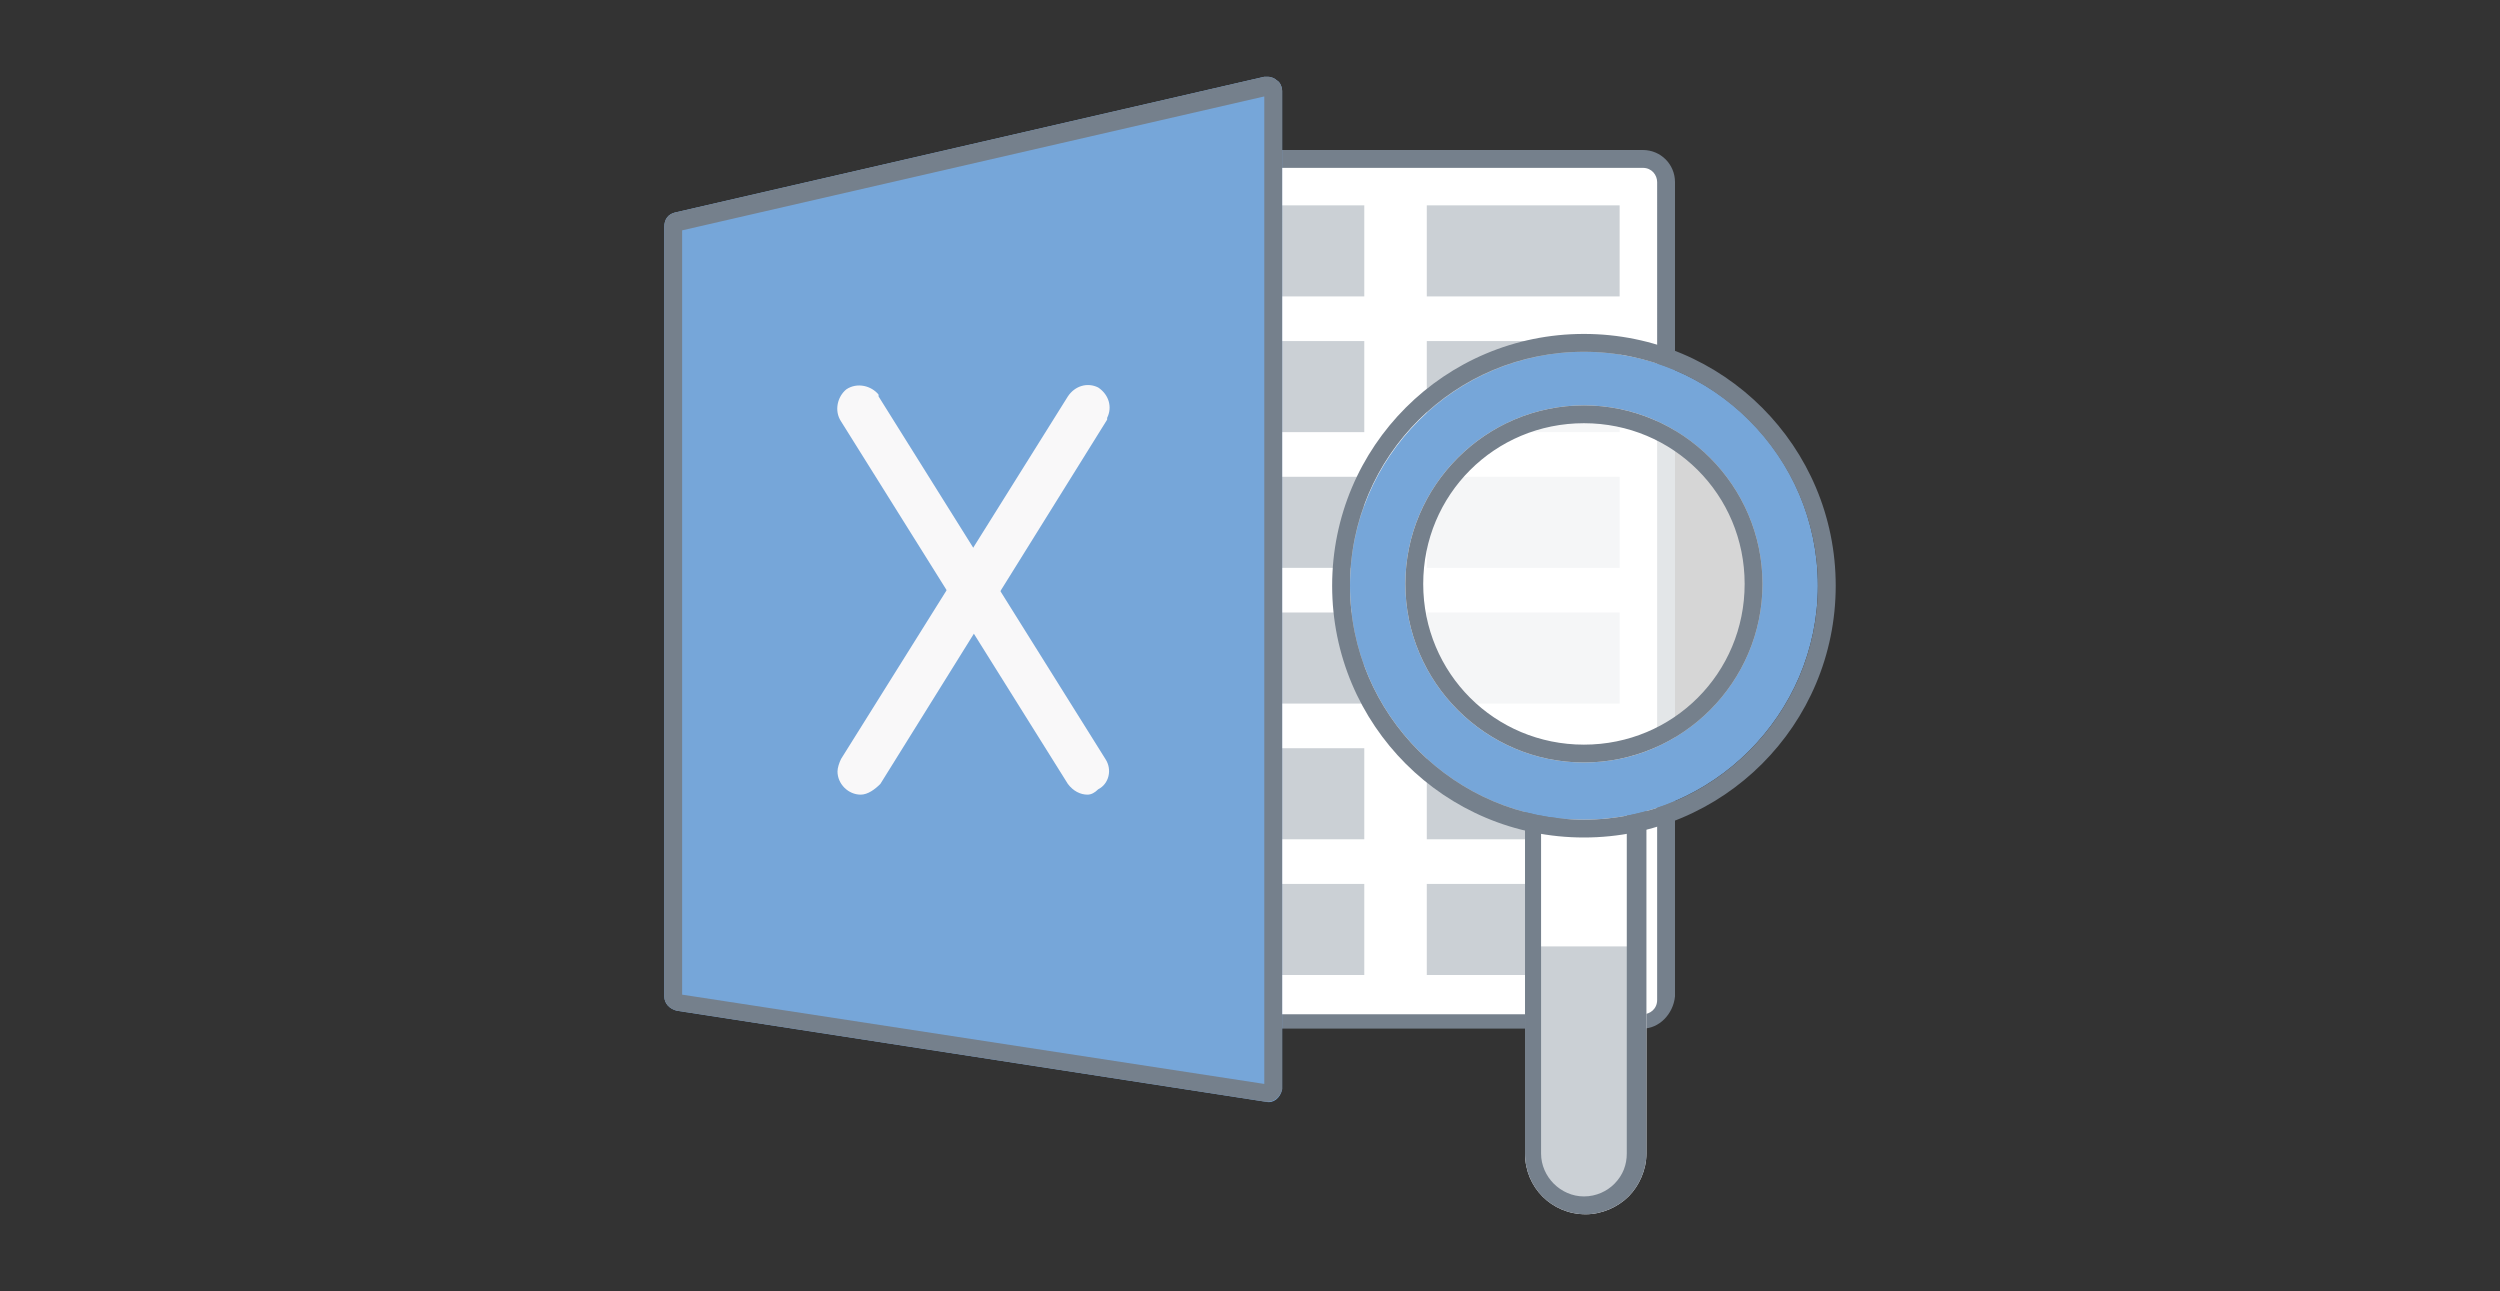 <?xml version="1.0" encoding="utf-8"?>
<!-- Generator: Adobe Illustrator 27.2.0, SVG Export Plug-In . SVG Version: 6.00 Build 0)  -->
<svg version="1.1" id="Capa_1" xmlns="http://www.w3.org/2000/svg" xmlns:xlink="http://www.w3.org/1999/xlink" x="0px" y="0px"
	 viewBox="0 0 140 72.3" style="enable-background:new 0 0 140 72.3;" xml:space="preserve">
<rect x="0" y="0" width="140" height="72.3" fill="#333333" stroke="none"/>
<style type="text/css">
	.st0{fill:#FFFFFF;}
	.st1{fill:#75808C;}
	.st2{fill:#CBD0D5;}
	.st3{fill:#76A6D9;}
	.st4{fill:#F9F8F9;}
	.st5{opacity:0.8;fill:#FFFFFF;}
</style>
<g>
	<g>
		<g>
			<path class="st0" d="M92,8.9H69.4c-0.7,0-1.3,0.6-1.3,1.3c0,0.7,0.6,1.3,1.3,1.3v5.1c-0.7,0-1.3,0.6-1.3,1.3
				c0,0.7,0.6,1.3,1.3,1.3v5.1c-0.7,0-1.3,0.6-1.3,1.3c0,0.7,0.6,1.3,1.3,1.3v5.1c-0.7,0-1.3,0.6-1.3,1.3c0,0.7,0.6,1.3,1.3,1.3v5.1
				c-0.7,0-1.3,0.6-1.3,1.3c0,0.7,0.6,1.3,1.3,1.3V47c-0.7,0-1.3,0.6-1.3,1.3c0,0.7,0.6,1.3,1.3,1.3v5.1c-0.7,0-1.3,0.6-1.3,1.3
				c0,0.7,0.6,1.3,1.3,1.3H92c0.7,0,1.3-0.6,1.3-1.3V10.2C93.2,9.5,92.7,8.9,92,8.9z"/>
			<path class="st1" d="M92,57.6H69.4c-1,0-1.8-0.8-1.8-1.8c0-0.8,0.5-1.5,1.3-1.7v-4.2c-0.7-0.2-1.3-0.9-1.3-1.7
				c0-0.8,0.5-1.5,1.3-1.7v-4.2c-0.7-0.2-1.3-0.9-1.3-1.7c0-0.8,0.5-1.5,1.3-1.7v-4.2c-0.7-0.2-1.3-0.9-1.3-1.7
				c0-0.8,0.5-1.5,1.3-1.7v-4.2c-0.7-0.2-1.3-0.9-1.3-1.7c0-0.8,0.5-1.5,1.3-1.7v-4.2c-0.7-0.2-1.3-0.9-1.3-1.7
				c0-0.8,0.5-1.5,1.3-1.7v-4.2c-0.7-0.2-1.3-0.9-1.3-1.7c0-1,0.8-1.8,1.8-1.8H92c1,0,1.8,0.8,1.8,1.8v45.6
				C93.7,56.8,92.9,57.6,92,57.6z M69.4,9.4c-0.4,0-0.8,0.3-0.8,0.8S69,11,69.4,11c0.3,0,0.5,0.2,0.5,0.5v5.1c0,0.3-0.2,0.5-0.5,0.5
				c-0.4,0-0.8,0.3-0.8,0.8s0.3,0.8,0.8,0.8c0.3,0,0.5,0.2,0.5,0.5v5.1c0,0.3-0.2,0.5-0.5,0.5c-0.4,0-0.8,0.3-0.8,0.8
				s0.3,0.8,0.8,0.8c0.3,0,0.5,0.2,0.5,0.5v5.1c0,0.3-0.2,0.5-0.5,0.5c-0.4,0-0.8,0.3-0.8,0.8s0.3,0.8,0.8,0.8
				c0.3,0,0.5,0.2,0.5,0.5v5.1c0,0.3-0.2,0.5-0.5,0.5c-0.4,0-0.8,0.3-0.8,0.8c0,0.4,0.3,0.8,0.8,0.8c0.3,0,0.5,0.2,0.5,0.5V47
				c0,0.3-0.2,0.5-0.5,0.5c-0.4,0-0.8,0.3-0.8,0.8c0,0.4,0.3,0.8,0.8,0.8c0.3,0,0.5,0.2,0.5,0.5v5.1c0,0.3-0.2,0.5-0.5,0.5
				c-0.4,0-0.8,0.3-0.8,0.8c0,0.4,0.3,0.8,0.8,0.8H92c0.4,0,0.8-0.3,0.8-0.8V10.2c0-0.4-0.3-0.8-0.8-0.8H69.4z"/>
		</g>
		<g>
			<rect x="79.9" y="11.5" class="st2" width="10.8" height="5.1"/>
		</g>
		<g>
			<rect x="79.9" y="19.1" class="st2" width="10.8" height="5.1"/>
		</g>
		<g>
			<rect x="79.9" y="26.7" class="st2" width="10.8" height="5.1"/>
		</g>
		<g>
			<rect x="79.9" y="34.3" class="st2" width="10.8" height="5.1"/>
		</g>
		<g>
			<rect x="79.9" y="41.9" class="st2" width="10.8" height="5.1"/>
		</g>
		<g>
			<rect x="79.9" y="49.5" class="st2" width="10.8" height="5.1"/>
		</g>
		<g>
			<rect x="65.6" y="11.5" class="st2" width="10.8" height="5.1"/>
		</g>
		<g>
			<rect x="65.6" y="19.1" class="st2" width="10.8" height="5.1"/>
		</g>
		<g>
			<rect x="65.6" y="26.7" class="st2" width="10.8" height="5.1"/>
		</g>
		<g>
			<rect x="65.6" y="34.3" class="st2" width="10.8" height="5.1"/>
		</g>
		<g>
			<rect x="65.6" y="41.9" class="st2" width="10.8" height="5.1"/>
		</g>
		<g>
			<rect x="65.6" y="49.5" class="st2" width="10.8" height="5.1"/>
		</g>
		<g>
			<g>
				<path class="st3" d="M71,4.3c-0.1,0-0.1,0-0.2,0l-33,7.6c-0.4,0.1-0.6,0.4-0.6,0.8v43.1c0,0.4,0.3,0.7,0.7,0.8l33,5.1
					c0.4,0.1,0.8-0.2,0.9-0.7c0,0,0-0.1,0-0.1V5.1c0-0.2-0.1-0.5-0.3-0.6C71.4,4.4,71.2,4.3,71,4.3z"/>
				<path class="st1" d="M70.8,5.4l0,55.3l-32.6-5l0-42.8L70.8,5.4 M71,4.3c-0.1,0-0.1,0-0.2,0l-33,7.6c-0.4,0.1-0.6,0.4-0.6,0.8
					v43.1c0,0.4,0.3,0.7,0.7,0.8l33,5.1c0,0,0.1,0,0.1,0c0.4,0,0.7-0.3,0.8-0.7c0,0,0-0.1,0-0.1V5.1c0-0.2-0.1-0.5-0.3-0.6
					C71.4,4.4,71.2,4.3,71,4.3L71,4.3z"/>
			</g>
		</g>
		<g>
			<path class="st4" d="M60.9,44.5c-0.4,0-0.8-0.2-1.1-0.6L47.1,23.6c-0.4-0.6-0.2-1.4,0.3-1.8c0.6-0.4,1.4-0.2,1.8,0.3
				c0,0,0,0,0,0.1l12.7,20.3c0.4,0.6,0.2,1.4-0.4,1.7C61.3,44.4,61.1,44.5,60.9,44.5z"/>
			<path class="st4" d="M48.2,44.5c-0.7,0-1.3-0.6-1.3-1.3c0-0.2,0.1-0.5,0.2-0.7l12.7-20.3c0.4-0.6,1.1-0.8,1.7-0.5
				c0.6,0.4,0.8,1.1,0.5,1.7c0,0,0,0,0,0.1L49.3,43.9C49,44.2,48.6,44.5,48.2,44.5z"/>
		</g>
	</g>
	<g>
		<ellipse transform="matrix(0.707 -0.707 0.707 0.707 2.655 72.191)" class="st5" cx="88.5" cy="32.9" rx="11.1" ry="11.5"/>
		<g>
			<g>
				<path class="st0" d="M92.1,44.3l-0.2,0l-0.8,0.2l-0.1,0v0.1l-4.5,0.3v-0.1l-0.1,0l-0.8-0.2l-0.2-0.1v0.2l0,19.9
					c0,1.9,1.5,3.4,3.4,3.4c0.9,0,1.8-0.4,2.4-1c0.6-0.6,1-1.5,1-2.4V44.5V44.3L92.1,44.3z"/>
			</g>
			<path class="st0" d="M91.1,64.6c0,0.6-0.2,1.2-0.7,1.7C90,66.7,89.4,67,88.7,67c-1.3,0-2.4-1.1-2.4-2.4V53.4h4.8V64.6z"/>
			<g>
				<path class="st2" d="M91.3,65c0,0.7-0.3,1.3-0.7,1.8c-0.5,0.5-1.1,0.7-1.8,0.7c-1.4,0-2.6-1.2-2.6-2.6V53h5.1V65z"/>
			</g>
			<path class="st1" d="M91.1,45.6v19c0,0.6-0.2,1.2-0.7,1.7c-0.4,0.4-1,0.7-1.7,0.7c-1.3,0-2.4-1.1-2.4-2.4l0-18.7c0,0,0.1,0,0.2,0
				c0,0,0,0,0.1,0L91.1,45.6C91,45.6,91.1,45.6,91.1,45.6 M92.1,44.3l-0.2,0l-0.8,0.2l-0.1,0v0.1l-4.5,0.3v-0.1l-0.1,0l-0.8-0.2
				l-0.2-0.1v0.2l0,19.9c0,1.9,1.5,3.4,3.4,3.4c0.9,0,1.8-0.4,2.4-1c0.6-0.6,1-1.5,1-2.4V44.5V44.3L92.1,44.3z"/>
		</g>
		<g>
			<path class="st3" d="M88.7,19.7c-7.2,0-13.1,5.9-13.1,13.1c0,7.2,5.9,13.1,13.1,13.1c7.2,0,13.1-5.9,13.1-13.1
				C101.8,25.5,95.9,19.7,88.7,19.7z M88.7,42.7c-5.5,0-10-4.5-10-10s4.5-10,10-10c5.5,0,10,4.5,10,10S94.2,42.7,88.7,42.7z"/>
			<path class="st1" d="M88.7,19.7c7.2,0,13.1,5.9,13.1,13.1c0,7.2-5.9,13.1-13.1,13.1c-7.2,0-13.1-5.9-13.1-13.1
				C75.6,25.5,81.5,19.7,88.7,19.7 M88.7,42.7c5.5,0,10-4.5,10-10s-4.5-10-10-10c-5.5,0-10,4.5-10,10S83.2,42.7,88.7,42.7
				 M88.7,18.7c-7.8,0-14.1,6.3-14.1,14.1c0,7.8,6.3,14.1,14.1,14.1c7.8,0,14.1-6.3,14.1-14.1C102.8,25,96.5,18.7,88.7,18.7
				L88.7,18.7z M88.7,41.7c-5,0-9-4-9-9c0-5,4-9,9-9c5,0,9,4,9,9C97.7,37.7,93.7,41.7,88.7,41.7L88.7,41.7z"/>
		</g>
	</g>
</g>
</svg>
